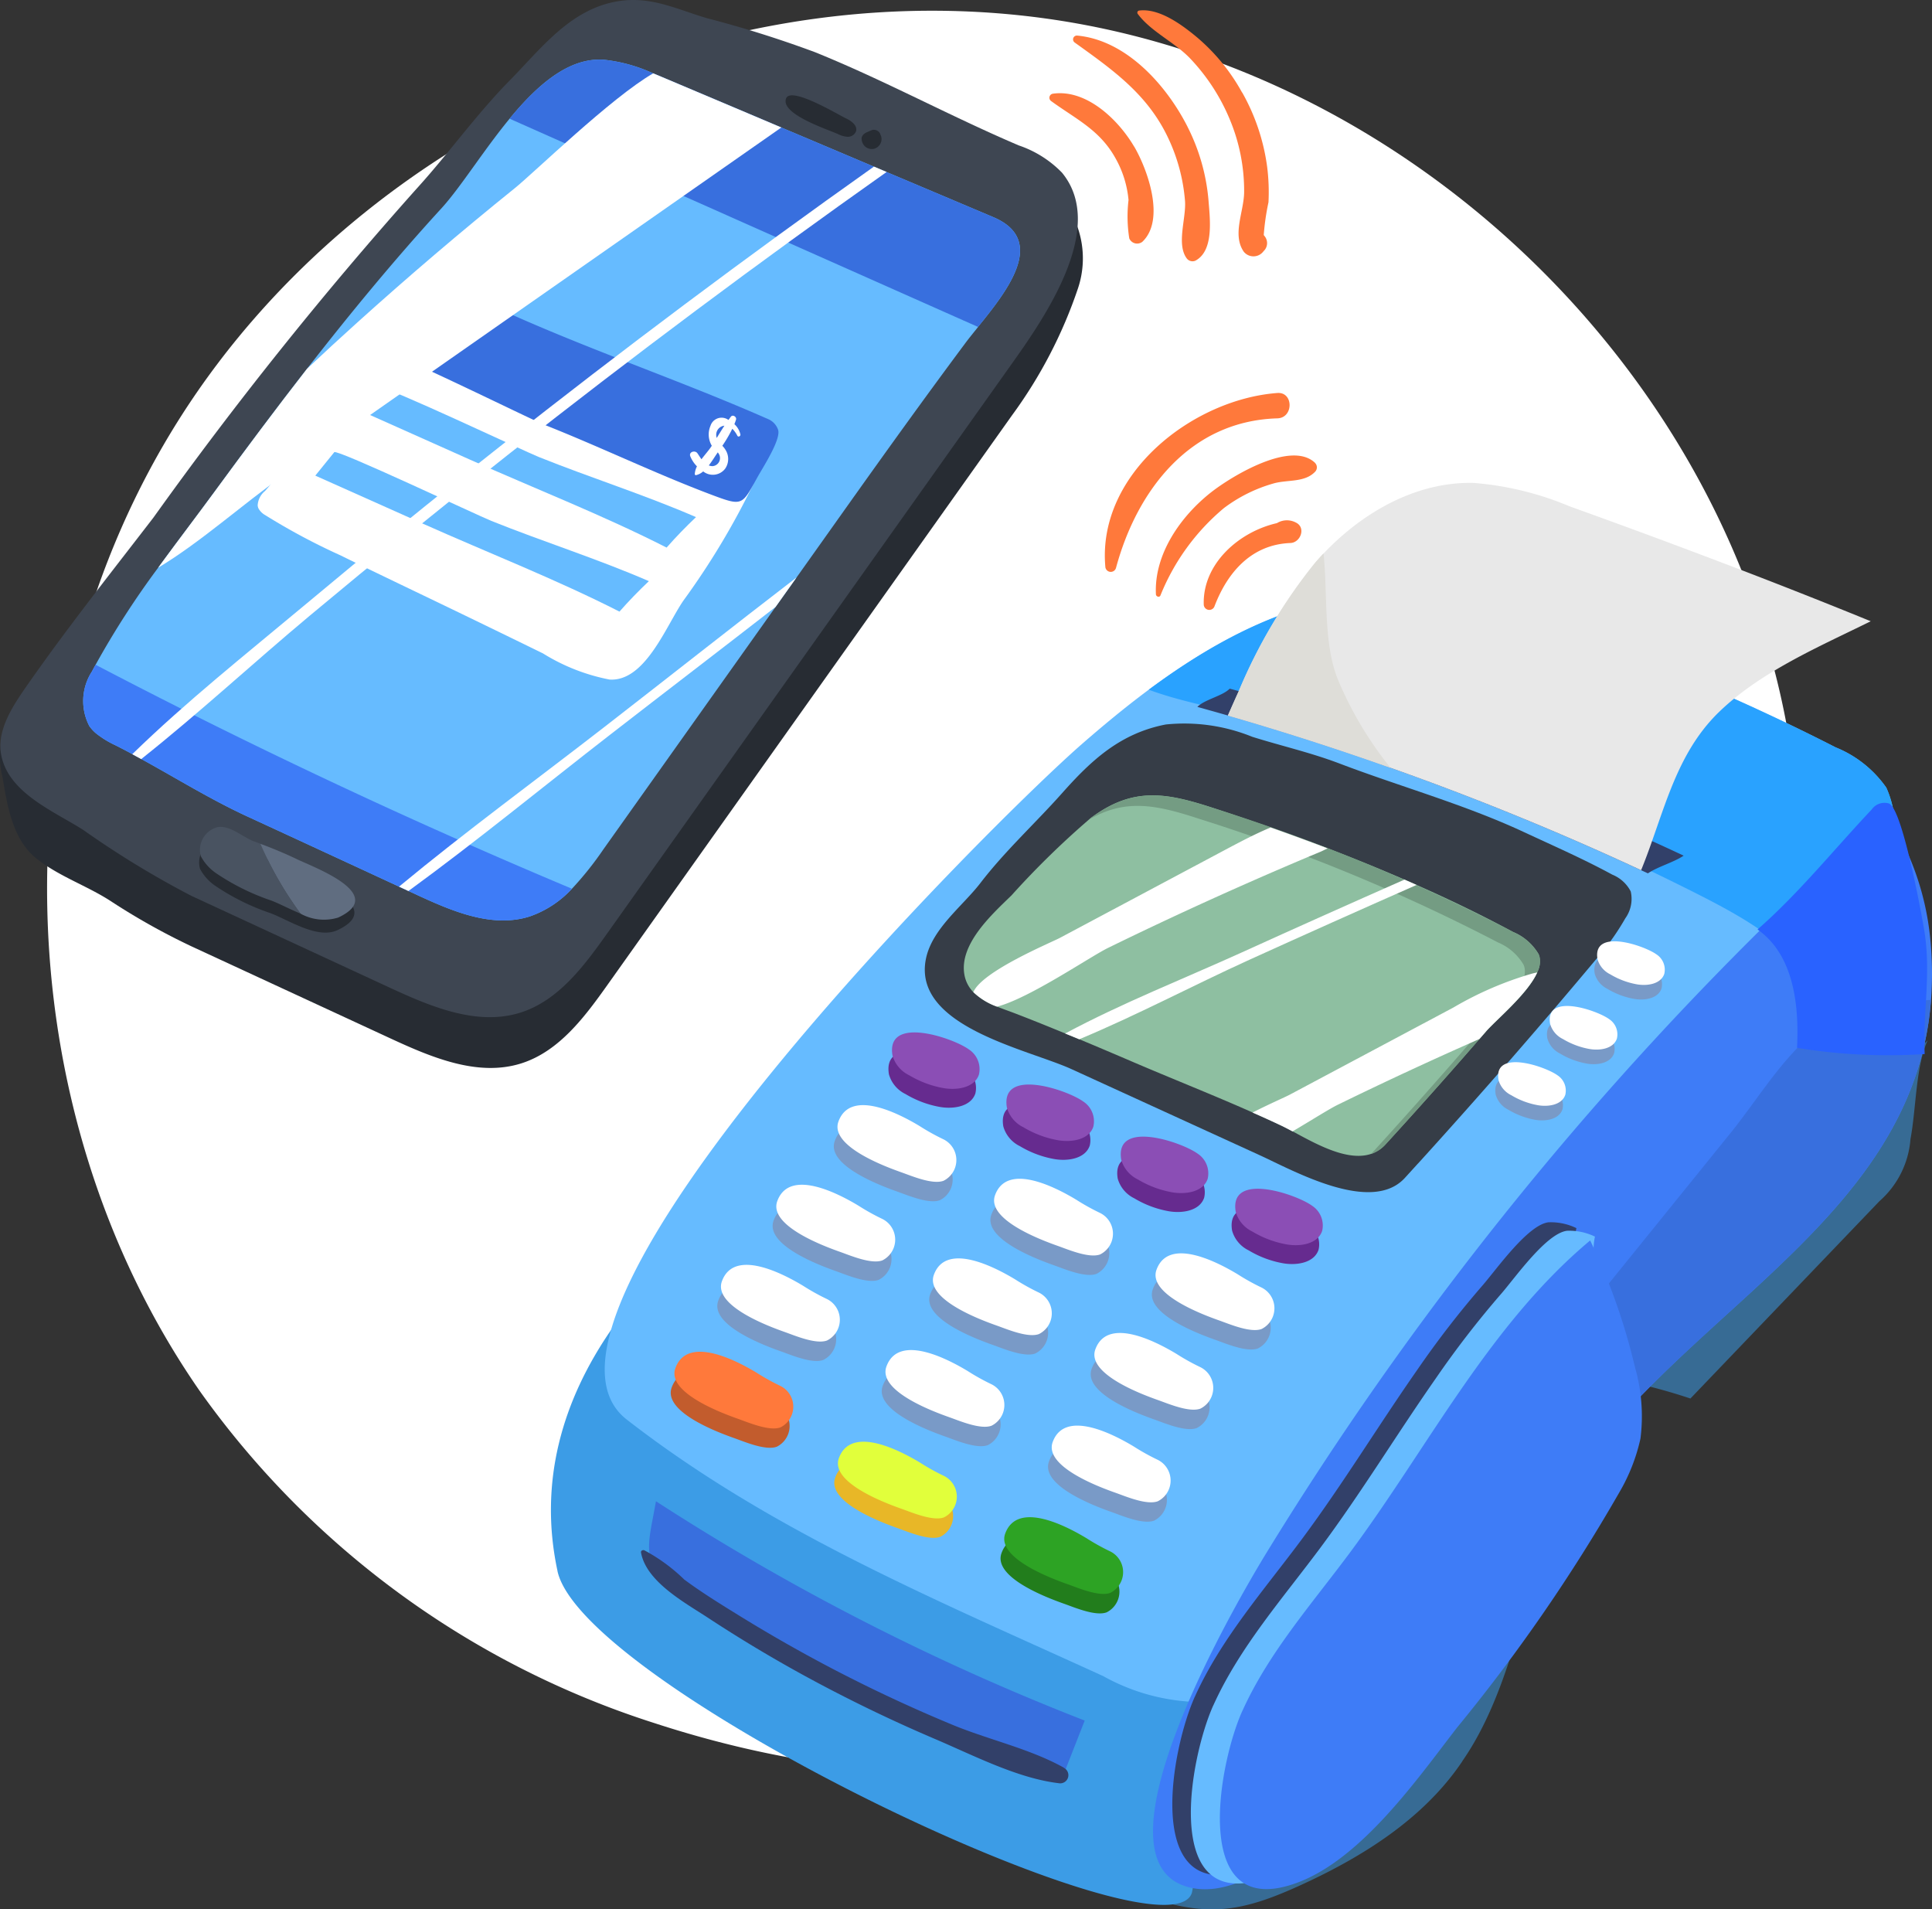 <svg xmlns="http://www.w3.org/2000/svg" xmlns:xlink="http://www.w3.org/1999/xlink" width="118.249" height="116.849" viewBox="0 0 118.249 116.849">
  <rect x="0" y="0" width="118.249" height="116.849" fill="#333333" stroke="none"/>
  <defs>
    <clipPath id="clip-path">
      <rect id="Rectangle_6857" data-name="Rectangle 6857" width="118.249" height="116.849" fill="none"/>
    </clipPath>
  </defs>
  <g id="Group_30027" data-name="Group 30027" transform="translate(8822.377 -2367.011)">
    <g id="Group_30026" data-name="Group 30026" transform="translate(-8822.377 2367.011)" clip-path="url(#clip-path)">
      <path id="Path_34830" data-name="Path 34830" d="M19.209,86.706c-12-17.313-12.47-41.856-1.145-59.616S51.839-.6,72.6,2.977s38.6,20.439,43.328,40.965c4.372,18.962-2.662,40.008-17.258,52.8C83.547,110,65.891,113.2,47.027,107.041A54.431,54.431,0,0,1,19.209,86.706" transform="translate(-6.997 -1.596)" fill="#fff"/>
      <path id="Path_34831" data-name="Path 34831" d="M355.978,224.249a5.626,5.626,0,0,1-1.9,3.79l-11.568,12.077a34.5,34.5,0,0,0-4.975-1.262c3.844-2.988,6.9-6.856,9.914-10.684,2.864-3.635,6.373-6.666,9.583-9.976-.735,1.582-.7,4.165-1.055,6.055" transform="translate(-239.047 -154.527)" fill="#376b94"/>
      <path id="Path_34832" data-name="Path 34832" d="M260.5,327.247c3.229-4.629,4.209-11.78,5.887-17.139.11-.353-2.086-.227-2.357-.1-.524.245-1.045,1.813-1.373,2.265-1.671,2.3-3.079,4.817-4.7,7.156a63.973,63.973,0,0,1-10.613,12.3c-1.784,1.528-4.438,2.01-5.876,3.911,3.538,1.127,5.576.805,9.009-.75,3.824-1.732,7.638-4.082,10.028-7.641" transform="translate(-171.003 -219.459)" fill="#376b94"/>
      <path id="Path_34833" data-name="Path 34833" d="M115.955,290.832c1.535,7.14,37.378,24.167,38.83,19.7a25.487,25.487,0,0,0,.5-4.011,66.207,66.207,0,0,1,1.949-7.631,7.87,7.87,0,0,0,.418-2.788c-.272-2.871-3.318-3.877-5.754-4.637-7.664-2.39-14-8.1-20.273-13.476-1.726-1.478-10.4-4.75-12.285-2.055-3.114,4.453-4.545,9.481-3.382,14.9" transform="translate(-81.836 -194.69)" fill="#3c9ce6"/>
      <path id="Path_34834" data-name="Path 34834" d="M136.577,314.881A145.051,145.051,0,0,0,162.816,328.3l-1.46,3.724c-.165.422-14.439-6.545-15.7-7.229q-3.838-2.086-7.532-4.425c-2.6-1.65-2.056-2.6-1.549-5.493" transform="translate(-96.426 -223.002)" fill="#386fde"/>
      <path id="Path_34835" data-name="Path 34835" d="M205.5,140.931q-.214.888-.5,1.75c-1.638,4.947-4.9,9.261-8.164,13.361a377.463,377.463,0,0,1-27.3,30.643c-2.034,2.047-3.01,5.508-6.337,5.72a12.49,12.49,0,0,1-5.833-1.583c-10.1-4.618-20.333-8.835-29.173-15.707-8.013-6.238,22.171-36.364,27.845-41.325,1.314-1.146,2.681-2.279,4.1-3.334,4.351-3.229,9.207-5.749,14.532-5.855a30.488,30.488,0,0,1,10.422,2.117,131.434,131.434,0,0,1,17.093,7.263,6.962,6.962,0,0,1,3.1,2.466,6.169,6.169,0,0,1,.21,4.485" transform="translate(-89.836 -88.241)" fill="#6bf"/>
      <path id="Path_34836" data-name="Path 34836" d="M278.188,200.022c-3.867,3.545-7.935,7.047-10.813,11.386-.073.109-.142.217-.212.326-2.469,3.838-3.691,7.737-6.679,11.218-2.883,3.359-11.17,14.99-16.673,13.161-5.881-1.956,3.234-17.529,5.008-20.424a202.725,202.725,0,0,1,27.352-35.206q5.073-5.225,10.515-10.075a17,17,0,0,1,2.741,7.7,21.691,21.691,0,0,1,.05,3.773c-.6,7.875-5.74,13.053-11.288,18.143" transform="translate(-171.287 -120.685)" fill="#3e7cf7"/>
      <path id="Path_34837" data-name="Path 34837" d="M330.9,227.86c-3.867,3.545-7.935,7.047-10.813,11.386q-1.9-2.263-3.8-4.527,3.649-4.516,7.3-9.028l6.356-7.86c1.56-1.928,3.042-4.426,4.973-6.009,1.651-1.353,4.173-1.787,6.222-2.018q.523-.058,1.049-.088c-.6,7.875-5.74,13.053-11.288,18.143" transform="translate(-223.998 -148.524)" fill="#386fde"/>
      <path id="Path_34838" data-name="Path 34838" d="M247.3,285.362c1.611-3.565,4.249-6.542,6.581-9.682,2.481-3.341,4.641-6.9,7.026-10.313a58.184,58.184,0,0,1,3.983-5.154c.832-.944,2.768-3.724,4.051-3.884a3.6,3.6,0,0,1,1.712.357,3.737,3.737,0,0,0,.154,2.1,23.469,23.469,0,0,1,.273,4.36c.126,1.909.931,3.584.583,5.555a11.315,11.315,0,0,1-1.311,3.324,104.82,104.82,0,0,1-9.907,14.355c-2.547,3.284-6.3,8.732-10.635,9.764-5.556,1.324-3.949-7.6-2.511-10.784" transform="translate(-174.168 -181.525)" fill="#324069"/>
      <path id="Path_34839" data-name="Path 34839" d="M251.177,287.152c1.611-3.565,4.249-6.542,6.581-9.682,2.481-3.341,4.641-6.9,7.026-10.313A58.235,58.235,0,0,1,268.767,262c.832-.945,2.768-3.724,4.051-3.884a3.6,3.6,0,0,1,1.712.357,3.737,3.737,0,0,0,.154,2.1,23.489,23.489,0,0,1,.273,4.36c.126,1.909.931,3.584.583,5.555a11.315,11.315,0,0,1-1.311,3.324,104.832,104.832,0,0,1-9.907,14.355c-2.547,3.284-6.3,8.732-10.635,9.764-5.556,1.324-3.949-7.6-2.511-10.784" transform="translate(-176.91 -182.793)" fill="#6bf"/>
      <path id="Path_34840" data-name="Path 34840" d="M257.275,288.952c1.611-3.565,4.249-6.541,6.581-9.681,4.806-6.472,8.521-13.933,14.7-19.1a38.1,38.1,0,0,1,2.743,7.761,10.888,10.888,0,0,1,.336,4.362,11.313,11.313,0,0,1-1.311,3.324,104.856,104.856,0,0,1-9.907,14.355c-2.547,3.284-6.3,8.731-10.635,9.763-5.556,1.324-3.949-7.6-2.511-10.784" transform="translate(-181.229 -184.256)" fill="#3e7cf7"/>
      <path id="Path_34841" data-name="Path 34841" d="M286.306,140.931q-.214.888-.5,1.75-1.992,2.848-4.115,5.6c-1.789-2.489-4.584-4.032-7.322-5.411a160.232,160.232,0,0,0-28.28-11.019c-1.213-.341-3.285-.709-5.136-1.4,4.351-3.229,9.207-5.749,14.532-5.855a30.487,30.487,0,0,1,10.422,2.117A131.432,131.432,0,0,1,283,133.98a6.962,6.962,0,0,1,3.1,2.466,6.169,6.169,0,0,1,.21,4.485" transform="translate(-170.643 -88.241)" fill="#29a2ff"/>
      <path id="Path_34842" data-name="Path 34842" d="M371.074,183.365c.131-2.569-.181-5.677-2.418-7.245,2.536-2.219,4.665-4.881,6.988-7.341a.953.953,0,0,1,1.041-.374c.823.236,1.993,6.7,2.16,7.673.458,2.661-.07,5.049.042,7.666a34.45,34.45,0,0,1-7.813-.38" transform="translate(-261.086 -119.237)" fill="#2962ff"/>
      <path id="Path_34843" data-name="Path 34843" d="M224.193,178.558q5.682-6.256,11.1-12.741a15.082,15.082,0,0,0,1.573-2.249,2.043,2.043,0,0,0,.334-1.649,2.2,2.2,0,0,0-1.126-1.026c-1.782-.969-3.6-1.762-5.418-2.609-3.627-1.689-7.573-2.782-11.259-4.185-1.775-.676-3.55-1.075-5.362-1.643a11.057,11.057,0,0,0-5.293-.754c-2.789.539-4.56,2.192-6.344,4.2-1.653,1.858-3.48,3.523-5,5.5-1.086,1.413-2.956,2.793-3.334,4.632-.854,4.158,6.214,5.528,8.924,6.767l11.48,5.25c2.109.965,6.86,3.643,8.909,1.4l.813-.893" transform="translate(-137.39 -107.364)" fill="#363d47"/>
      <path id="Path_34844" data-name="Path 34844" d="M237.269,177.664v0c-.591,1.32-2.526,2.906-3.144,3.621-.13.151-.259.3-.392.449q-2.494,2.877-5.058,5.695c-.229.252-.459.507-.691.759-1.453,1.588-3.994.114-5.693-.8-.246-.13-.472-.249-.675-.347q-.88-.416-1.773-.807c-2.443-1.085-4.953-2.072-7.4-3.124-1.057-.453-2.137-.913-3.214-1.361-.288-.119-.575-.238-.861-.354-1.015-.417-2.019-.823-3-1.2-.366-.143-.771-.278-1.167-.44a4.08,4.08,0,0,1-1.448-.887,2.018,2.018,0,0,1-.543-1.058c-.34-1.869,1.687-3.7,2.874-4.852a52.4,52.4,0,0,1,4.867-4.751c2.646-1.966,4.7-1.521,7.636-.558,1.114.365,2.236.747,3.36,1.142q1.745.617,3.487,1.277c1.581.6,3.153,1.242,4.7,1.911.249.109.5.217.743.329h0c2.024.892,4.008,1.853,5.915,2.88a3.276,3.276,0,0,1,1.561,1.362,1.328,1.328,0,0,1-.09,1.11" transform="translate(-143.182 -118.153)" fill="#8ebfa1"/>
      <path id="Path_34845" data-name="Path 34845" d="M255.867,176.551a3.293,3.293,0,0,0-1.561-1.36,113.456,113.456,0,0,0-18.212-7.54c-2.934-.963-4.99-1.407-7.634.558-.052.039-.1.083-.154.123,2.286-1.351,4.218-.912,6.858-.044a113.445,113.445,0,0,1,18.212,7.54,3.294,3.294,0,0,1,1.561,1.36c.629,1.378-2.427,3.8-3.237,4.735q-2.688,3.1-5.448,6.144l-.643.706a2.079,2.079,0,0,0,.882-.582l.692-.759q2.761-3.04,5.448-6.144c.809-.934,3.866-3.357,3.237-4.735" transform="translate(-161.689 -118.151)" fill="#749c83"/>
      <path id="Path_34846" data-name="Path 34846" d="M338.066,201.29c-.755-.55-3.936-1.629-3.615.284a1.484,1.484,0,0,0,.783.933,4.788,4.788,0,0,0,1.617.609c.646.116,1.476-.011,1.688-.634a1.115,1.115,0,0,0-.474-1.193" transform="translate(-236.846 -141.986)" fill="#799ac7"/>
      <path id="Path_34847" data-name="Path 34847" d="M328.126,214.858c-.755-.55-3.936-1.629-3.614.284a1.484,1.484,0,0,0,.783.933,4.787,4.787,0,0,0,1.616.609c.646.116,1.476-.011,1.688-.634a1.115,1.115,0,0,0-.474-1.193" transform="translate(-229.807 -151.595)" fill="#799ac7"/>
      <path id="Path_34848" data-name="Path 34848" d="M317.3,226.643c-.754-.55-3.936-1.629-3.614.284a1.482,1.482,0,0,0,.783.933,4.787,4.787,0,0,0,1.616.609c.646.116,1.477-.011,1.688-.634a1.115,1.115,0,0,0-.474-1.193" transform="translate(-222.142 -159.941)" fill="#799ac7"/>
      <path id="Path_34849" data-name="Path 34849" d="M338.646,198.233c-.755-.55-3.936-1.629-3.615.284a1.483,1.483,0,0,0,.783.933,4.783,4.783,0,0,0,1.616.609c.646.116,1.476-.011,1.688-.634a1.114,1.114,0,0,0-.473-1.193" transform="translate(-237.256 -139.821)" fill="#fff"/>
      <path id="Path_34850" data-name="Path 34850" d="M328.706,211.8c-.755-.55-3.936-1.629-3.615.284a1.484,1.484,0,0,0,.783.933,4.781,4.781,0,0,0,1.617.609c.646.116,1.476-.011,1.688-.633a1.114,1.114,0,0,0-.474-1.193" transform="translate(-230.217 -149.43)" fill="#fff"/>
      <path id="Path_34851" data-name="Path 34851" d="M317.882,223.586c-.755-.55-3.936-1.629-3.614.284a1.484,1.484,0,0,0,.783.933,4.78,4.78,0,0,0,1.617.609c.646.116,1.476-.011,1.688-.633a1.115,1.115,0,0,0-.474-1.193" transform="translate(-222.552 -157.776)" fill="#fff"/>
      <path id="Path_34852" data-name="Path 34852" d="M191.064,221.537c-.976-.712-5.092-2.108-4.677.367a1.92,1.92,0,0,0,1.013,1.208,6.187,6.187,0,0,0,2.092.788c.836.151,1.911-.014,2.185-.82a1.442,1.442,0,0,0-.613-1.543" transform="translate(-131.98 -156.158)" fill="#662b8f"/>
      <path id="Path_34853" data-name="Path 34853" d="M191.813,217.582c-.976-.712-5.093-2.108-4.677.367a1.919,1.919,0,0,0,1.013,1.208,6.188,6.188,0,0,0,2.092.788c.836.151,1.911-.014,2.185-.82a1.442,1.442,0,0,0-.612-1.543" transform="translate(-132.511 -153.357)" fill="#8b4eb5"/>
      <path id="Path_34854" data-name="Path 34854" d="M179.968,237.165c-1.083-.655-4.237-2.393-5-.294-.547,1.513,2.921,2.777,3.857,3.108.621.22,1.9.766,2.574.517a1.416,1.416,0,0,0-.006-2.54,13.5,13.5,0,0,1-1.428-.792" transform="translate(-123.876 -167.043)" fill="#799ac7"/>
      <path id="Path_34855" data-name="Path 34855" d="M180.74,233.089c-1.083-.655-4.237-2.393-5-.294-.547,1.513,2.921,2.777,3.857,3.108.621.22,1.9.766,2.574.517a1.416,1.416,0,0,0-.006-2.54,13.443,13.443,0,0,1-1.428-.792" transform="translate(-124.423 -164.156)" fill="#fff"/>
      <path id="Path_34856" data-name="Path 34856" d="M212.816,252.614c-1.083-.655-4.237-2.393-5-.294-.547,1.513,2.921,2.777,3.857,3.108.621.22,1.9.766,2.574.517a1.416,1.416,0,0,0-.006-2.54,13.449,13.449,0,0,1-1.428-.792" transform="translate(-147.139 -177.984)" fill="#799ac7"/>
      <path id="Path_34857" data-name="Path 34857" d="M213.589,248.538c-1.083-.655-4.237-2.393-5-.294-.547,1.513,2.921,2.777,3.857,3.108.621.22,1.9.766,2.574.517a1.416,1.416,0,0,0-.006-2.54,13.446,13.446,0,0,1-1.428-.792" transform="translate(-147.687 -175.098)" fill="#fff"/>
      <path id="Path_34858" data-name="Path 34858" d="M246.681,268.255c-1.083-.655-4.237-2.393-5-.294-.547,1.513,2.921,2.777,3.857,3.108.621.22,1.9.766,2.574.517a1.416,1.416,0,0,0-.006-2.54,13.5,13.5,0,0,1-1.428-.792" transform="translate(-171.123 -189.061)" fill="#799ac7"/>
      <path id="Path_34859" data-name="Path 34859" d="M247.454,264.179c-1.083-.655-4.237-2.393-5-.294-.547,1.513,2.921,2.777,3.857,3.108.621.22,1.9.766,2.574.517a1.416,1.416,0,0,0-.006-2.54,13.445,13.445,0,0,1-1.428-.792" transform="translate(-171.67 -186.175)" fill="#fff"/>
      <path id="Path_34860" data-name="Path 34860" d="M167.137,253.865c-1.083-.655-4.237-2.393-5-.294-.547,1.513,2.921,2.777,3.857,3.108.621.22,1.9.766,2.574.517a1.416,1.416,0,0,0-.006-2.54,13.446,13.446,0,0,1-1.428-.792" transform="translate(-114.789 -178.87)" fill="#799ac7"/>
      <path id="Path_34861" data-name="Path 34861" d="M167.909,249.789c-1.083-.655-4.237-2.393-5-.294-.547,1.513,2.921,2.777,3.857,3.108.621.22,1.9.766,2.574.517a1.416,1.416,0,0,0-.006-2.54,13.5,13.5,0,0,1-1.428-.792" transform="translate(-115.336 -175.984)" fill="#fff"/>
      <path id="Path_34862" data-name="Path 34862" d="M199.985,269.314c-1.083-.655-4.237-2.393-5-.294-.547,1.513,2.921,2.777,3.857,3.108.621.22,1.9.766,2.574.517a1.416,1.416,0,0,0-.006-2.54,13.448,13.448,0,0,1-1.428-.792" transform="translate(-138.052 -189.811)" fill="#799ac7"/>
      <path id="Path_34863" data-name="Path 34863" d="M200.758,265.238c-1.083-.655-4.237-2.393-5-.294-.547,1.513,2.921,2.777,3.857,3.108.621.22,1.9.766,2.574.517a1.416,1.416,0,0,0-.006-2.54,13.443,13.443,0,0,1-1.428-.792" transform="translate(-138.6 -186.925)" fill="#fff"/>
      <path id="Path_34864" data-name="Path 34864" d="M233.851,284.955c-1.083-.655-4.237-2.393-5-.294-.546,1.513,2.921,2.777,3.857,3.108.621.22,1.9.766,2.574.517a1.416,1.416,0,0,0-.006-2.54,13.513,13.513,0,0,1-1.428-.792" transform="translate(-162.036 -200.889)" fill="#799ac7"/>
      <path id="Path_34865" data-name="Path 34865" d="M234.623,280.879c-1.083-.655-4.237-2.393-5-.294-.547,1.513,2.921,2.777,3.857,3.108.621.22,1.9.766,2.574.517a1.416,1.416,0,0,0-.006-2.54,13.508,13.508,0,0,1-1.428-.792" transform="translate(-162.583 -198.002)" fill="#fff"/>
      <path id="Path_34866" data-name="Path 34866" d="M155.529,270.666c-1.083-.655-4.237-2.393-5-.294-.547,1.513,2.921,2.777,3.857,3.108.621.22,1.9.766,2.574.517a1.416,1.416,0,0,0-.006-2.54,13.5,13.5,0,0,1-1.428-.792" transform="translate(-106.568 -190.769)" fill="#799ac7"/>
      <path id="Path_34867" data-name="Path 34867" d="M156.3,266.59c-1.083-.655-4.237-2.393-5-.294-.547,1.513,2.921,2.777,3.857,3.108.621.22,1.9.766,2.574.517a1.416,1.416,0,0,0-.006-2.54,13.434,13.434,0,0,1-1.428-.792" transform="translate(-107.115 -187.882)" fill="#fff"/>
      <path id="Path_34868" data-name="Path 34868" d="M190.024,288.538c-1.083-.655-4.237-2.393-5-.294-.547,1.513,2.921,2.777,3.857,3.108.621.22,1.9.766,2.574.517a1.416,1.416,0,0,0-.006-2.54,13.454,13.454,0,0,1-1.428-.792" transform="translate(-130.998 -203.426)" fill="#799ac7"/>
      <path id="Path_34869" data-name="Path 34869" d="M190.8,284.462c-1.083-.655-4.237-2.393-5-.294-.547,1.513,2.921,2.777,3.857,3.108.621.22,1.9.766,2.574.517a1.416,1.416,0,0,0-.006-2.54,13.5,13.5,0,0,1-1.428-.792" transform="translate(-131.545 -200.539)" fill="#fff"/>
      <path id="Path_34870" data-name="Path 34870" d="M224.906,304.372c-1.083-.655-4.237-2.393-5-.294-.547,1.513,2.921,2.777,3.857,3.108.621.22,1.9.766,2.574.517a1.416,1.416,0,0,0-.006-2.54,13.454,13.454,0,0,1-1.428-.792" transform="translate(-155.702 -214.64)" fill="#799ac7"/>
      <path id="Path_34871" data-name="Path 34871" d="M225.678,300.3c-1.083-.655-4.237-2.393-5-.294-.547,1.513,2.921,2.777,3.857,3.108.621.22,1.9.766,2.574.517a1.416,1.416,0,0,0-.006-2.54,13.454,13.454,0,0,1-1.428-.792" transform="translate(-156.248 -211.753)" fill="#fff"/>
      <path id="Path_34872" data-name="Path 34872" d="M145.761,288.871c-1.083-.655-4.237-2.393-5-.294-.547,1.513,2.921,2.777,3.857,3.108.621.22,1.9.766,2.574.517a1.416,1.416,0,0,0-.006-2.54,13.462,13.462,0,0,1-1.428-.792" transform="translate(-99.65 -203.662)" fill="#c25c2d"/>
      <path id="Path_34873" data-name="Path 34873" d="M146.534,284.8c-1.083-.655-4.237-2.393-5-.294-.547,1.513,2.921,2.777,3.857,3.108.621.22,1.9.766,2.574.517a1.416,1.416,0,0,0-.006-2.54,13.442,13.442,0,0,1-1.428-.792" transform="translate(-100.198 -200.775)" fill="#ff793b"/>
      <path id="Path_34874" data-name="Path 34874" d="M180.063,307.762c-1.083-.655-4.237-2.393-5-.294-.547,1.513,2.921,2.777,3.857,3.108.621.22,1.9.766,2.574.517a1.416,1.416,0,0,0-.006-2.54,13.514,13.514,0,0,1-1.428-.792" transform="translate(-123.943 -217.041)" fill="#e8b727"/>
      <path id="Path_34875" data-name="Path 34875" d="M180.836,303.686c-1.083-.655-4.237-2.393-5-.294-.547,1.513,2.921,2.777,3.857,3.108.621.22,1.9.766,2.574.517a1.416,1.416,0,0,0-.006-2.54,13.448,13.448,0,0,1-1.428-.792" transform="translate(-124.491 -214.154)" fill="#e1ff3b"/>
      <path id="Path_34876" data-name="Path 34876" d="M214.944,323.6c-1.083-.655-4.237-2.393-5-.294-.547,1.513,2.921,2.777,3.857,3.108.621.22,1.9.766,2.574.517a1.416,1.416,0,0,0-.006-2.54,13.5,13.5,0,0,1-1.428-.792" transform="translate(-148.646 -228.255)" fill="#227d1c"/>
      <path id="Path_34877" data-name="Path 34877" d="M215.717,319.52c-1.083-.655-4.237-2.393-5-.294-.547,1.513,2.921,2.777,3.857,3.108.621.22,1.9.766,2.574.517a1.416,1.416,0,0,0-.006-2.54,13.516,13.516,0,0,1-1.428-.792" transform="translate(-149.194 -225.368)" fill="#2da324"/>
      <path id="Path_34878" data-name="Path 34878" d="M215.059,232.467c-.976-.712-5.092-2.108-4.677.367a1.92,1.92,0,0,0,1.013,1.208,6.191,6.191,0,0,0,2.092.788c.836.151,1.91-.014,2.185-.82a1.442,1.442,0,0,0-.613-1.543" transform="translate(-148.974 -163.899)" fill="#662b8f"/>
      <path id="Path_34879" data-name="Path 34879" d="M215.808,228.512c-.976-.712-5.092-2.108-4.677.367a1.92,1.92,0,0,0,1.013,1.208,6.188,6.188,0,0,0,2.092.788c.836.151,1.911-.014,2.185-.82a1.442,1.442,0,0,0-.613-1.543" transform="translate(-149.504 -161.098)" fill="#8b4eb5"/>
      <path id="Path_34880" data-name="Path 34880" d="M239.054,243.4c-.976-.712-5.092-2.108-4.677.367a1.92,1.92,0,0,0,1.013,1.208,6.187,6.187,0,0,0,2.092.788c.836.151,1.911-.014,2.185-.82a1.443,1.443,0,0,0-.613-1.543" transform="translate(-165.967 -171.64)" fill="#662b8f"/>
      <path id="Path_34881" data-name="Path 34881" d="M239.8,239.441c-.976-.712-5.092-2.108-4.677.367a1.92,1.92,0,0,0,1.013,1.208,6.188,6.188,0,0,0,2.092.788c.836.151,1.911-.014,2.185-.82a1.442,1.442,0,0,0-.613-1.543" transform="translate(-166.498 -168.838)" fill="#8b4eb5"/>
      <path id="Path_34882" data-name="Path 34882" d="M263.048,254.326c-.976-.712-5.092-2.108-4.677.367a1.92,1.92,0,0,0,1.013,1.208,6.187,6.187,0,0,0,2.092.788c.836.151,1.911-.014,2.185-.82a1.443,1.443,0,0,0-.613-1.543" transform="translate(-182.96 -179.38)" fill="#662b8f"/>
      <path id="Path_34883" data-name="Path 34883" d="M263.8,250.371c-.976-.712-5.092-2.108-4.677.367a1.919,1.919,0,0,0,1.013,1.208,6.189,6.189,0,0,0,2.092.788c.836.151,1.91-.014,2.185-.82a1.442,1.442,0,0,0-.613-1.543" transform="translate(-183.491 -176.579)" fill="#8b4eb5"/>
      <path id="Path_34884" data-name="Path 34884" d="M225.845,174.833c-.227.111-.4.2-.493.233q-2.132.889-4.247,1.822-4.389,1.931-8.7,4.04c-1.114.547-4.822,3.087-6.791,3.592a4.076,4.076,0,0,1-1.448-.888c.537-1.278,4.685-3,5.289-3.316l10.03-5.343c.943-.5,1.89-1.006,2.874-1.417q1.745.617,3.488,1.277" transform="translate(-144.592 -122.914)" fill="#fff"/>
      <path id="Path_34885" data-name="Path 34885" d="M280.154,203.962c-.591,1.32-2.526,2.906-3.144,3.621-.13.151-.259.3-.392.449q-4.379,1.928-8.671,4.027c-.514.251-1.577.927-2.77,1.631-.246-.13-.472-.25-.675-.347q-.88-.416-1.773-.807c1.037-.53,2-.945,2.268-1.089l10.033-5.343a20.988,20.988,0,0,1,4.846-2.082c.093-.022.187-.045.279-.061" transform="translate(-186.067 -144.448)" fill="#fff"/>
      <path id="Path_34886" data-name="Path 34886" d="M244.921,184.812q-5.135,2.265-10.245,4.585c-3.45,1.57-6.883,3.393-10.4,4.86-.288-.119-.575-.238-.861-.354,3.471-1.862,7.232-3.339,10.795-4.955q4.972-2.259,9.974-4.464c.25.109.5.217.743.329" transform="translate(-158.221 -130.653)" fill="#fff"/>
      <path id="Path_34887" data-name="Path 34887" d="M160.35,338.427c-2.067-1.16-4.621-1.715-6.823-2.627q-3.513-1.455-6.9-3.2-3.253-1.68-6.367-3.614c-1.068-.66-2.141-1.328-3.15-2.077a10.776,10.776,0,0,0-2.446-1.79c-.088-.032-.219.021-.2.135.319,1.8,2.714,3.084,4.105,4q3.3,2.167,6.786,4.02t7.115,3.4c2.327.989,5.037,2.4,7.56,2.7a.5.5,0,0,0,.313-.94" transform="translate(-95.231 -230.243)" fill="#324069"/>
      <path id="Path_34888" data-name="Path 34888" d="M280.926,154.662c-.61.414-1.577.668-2.187,1.083-.141-.067-.28-.13-.421-.194a175.38,175.38,0,0,0-25.29-9.467c-.62-.179-1.242-.352-1.864-.526.44-.456,1.539-.663,1.978-1.116.185.047.369.1.553.148a158.535,158.535,0,0,1,25.293,9.177q.963.437,1.938.894" transform="translate(-177.878 -102.296)" fill="#324069"/>
      <path id="Path_34889" data-name="Path 34889" d="M296.9,109.744c-3.125,1.545-6.657,3.047-9.218,5.488-2.312,2.2-3.148,5.083-4.167,7.964-.208.595-.429,1.194-.67,1.783q-7.513-3.494-15.332-6.264l0,0q-4.927-1.747-9.956-3.2c.221-.5.441-1,.667-1.494a32.291,32.291,0,0,1,4.659-7.837c.17-.2.348-.4.529-.587,2.42-2.554,5.718-4.414,9.205-4.317a19,19,0,0,1,5.84,1.427c6.218,2.238,12.326,4.538,18.445,7.038" transform="translate(-182.4 -71.724)" fill="#e8e8e8"/>
      <path id="Path_34890" data-name="Path 34890" d="M267.507,129.2q-4.927-1.747-9.956-3.2c.221-.5.441-1,.667-1.494a32.275,32.275,0,0,1,4.659-7.837c.17-.2.348-.4.529-.587.266,2.471-.031,5.514.9,7.763a22.384,22.384,0,0,0,3.2,5.354" transform="translate(-182.4 -82.211)" fill="#deddd8"/>
      <path id="Path_34891" data-name="Path 34891" d="M258.134,109.268a1.168,1.168,0,0,0-1.162.034c-2.319.525-4.554,2.485-4.48,4.981a.34.34,0,0,0,.665.09c.8-2.087,2.274-3.763,4.638-3.854.621-.024.971-.942.339-1.251" transform="translate(-178.816 -77.287)" fill="#ff793b"/>
      <path id="Path_34892" data-name="Path 34892" d="M252.206,95.992c-1.46-1.41-5.1.807-6.346,1.778-1.871,1.463-3.52,3.792-3.4,6.262.007.135.206.214.274.074a13.555,13.555,0,0,1,3.883-5.348,9.184,9.184,0,0,1,3.066-1.519c.853-.234,1.882-.041,2.519-.709a.385.385,0,0,0,0-.537" transform="translate(-171.711 -67.659)" fill="#ff793b"/>
      <path id="Path_34893" data-name="Path 34893" d="M242.3,82.418c-5.18.387-11.027,4.94-10.53,10.622a.333.333,0,0,0,.652.088c1.286-4.772,4.54-9,9.879-9.158,1-.03.991-1.626,0-1.552" transform="translate(-164.118 -58.367)" fill="#ff793b"/>
      <path id="Path_34894" data-name="Path 34894" d="M25.664,23.571C29.343,19.494,33.651,12.38,40,12.79c7.353.474,14.433,3.983,21.355,6.462a8.563,8.563,0,0,1,3.756,2.125,5.774,5.774,0,0,1,.87,5.308,28.509,28.509,0,0,1-4.044,7.783L37.181,69.32c-1.4,1.971-2.959,4.062-5.262,4.8-2.649.844-5.474-.347-8-1.514L11.758,66.98a41.012,41.012,0,0,1-5.024-2.815c-1.44-.925-3.141-1.493-4.507-2.581C.768,60.422.443,58.348.157,56.612a4.785,4.785,0,0,1,.092-2.759c.77-1.685,3.041-2.293,4.315-3.53,1.868-1.814,3.331-4.388,4.871-6.489A239.111,239.111,0,0,1,25.542,23.705l.122-.134" transform="translate(0 -9.046)" fill="#272c33"/>
      <path id="Path_34895" data-name="Path 34895" d="M61.946,22.312,37.187,57.166c-1.4,1.971-2.959,4.062-5.263,4.8-2.649.844-5.474-.347-8-1.514L11.764,54.825a57.216,57.216,0,0,1-6.622-4.037C3.38,49.663.605,48.549.135,46.246c-.3-1.468.6-2.887,1.449-4.118,2.5-3.6,5.188-6.98,7.858-10.449A239.068,239.068,0,0,1,25.549,11.551l.121-.134c1.907-2.114,3.564-4.443,5.564-6.476C33.187,2.956,34.973.535,37.906.071c2.02-.32,3.588.508,5.428,1.045a68.047,68.047,0,0,1,6.6,2.077C54.176,4.906,58.2,7.108,62.408,8.9a6.66,6.66,0,0,1,2.641,1.663c2.793,3.379-1.1,8.933-3.1,11.745" transform="translate(-0.053 0)" fill="#3e4652"/>
      <path id="Path_34896" data-name="Path 34896" d="M72.184,28.858c-.289.359-.561.693-.781.989-2.476,3.324-4.913,6.716-7.323,10.108q-1.505,2.12-3.011,4.238c-.427.6-.854,1.2-1.281,1.8q-5.265,7.413-10.532,14.825a20.158,20.158,0,0,1-1.932,2.422,6.359,6.359,0,0,1-2.581,1.693c-2.276.725-4.7-.3-6.865-1.3-.187-.087-.371-.174-.558-.257h0l-.577-.268q-4.647-2.154-9.3-4.3c-2.25-1.04-4.32-2.327-6.474-3.508-.182-.1-.362-.2-.547-.3q-.506-.273-1.019-.533a5.916,5.916,0,0,1-1.209-.74,2.374,2.374,0,0,1-.408-.446,3.313,3.313,0,0,1,.159-3.336c.072-.139.148-.279.226-.416A52.336,52.336,0,0,1,22,43.591l.243-.335c1.047-1.428,2.126-2.841,3.2-4.306,1.852-2.527,3.733-5.05,5.667-7.533,2.606-3.348,5.305-6.622,8.155-9.741.036-.038.071-.075.106-.116,1.178-1.305,2.556-3.531,4.139-5.449,1.683-2.045,3.6-3.74,5.735-3.61a9.621,9.621,0,0,1,3.049.837c.181.073.358.148.539.224q2.678,1.13,5.354,2.262.976.412,1.951.827,1.282.54,2.565,1.083l3.1,1.312c.256.109.515.217.774.328q3.266,1.379,6.534,2.761c3.34,1.413.83,4.541-.935,6.723" transform="translate(-12.319 -8.848)" fill="#6bf"/>
      <path id="Path_34897" data-name="Path 34897" d="M47.324,153.145a6.357,6.357,0,0,1-2.581,1.693c-2.276.725-4.7-.3-6.864-1.3-.187-.087-.372-.174-.559-.257h0l-.577-.268q-4.648-2.154-9.3-4.3c-2.25-1.04-4.32-2.327-6.474-3.508-.182-.1-.362-.2-.547-.3-.337-.182-.677-.361-1.019-.533a5.889,5.889,0,0,1-1.208-.74,2.365,2.365,0,0,1-.408-.446,3.313,3.313,0,0,1,.159-3.336c.073-.139.148-.279.226-.416q14.279,7.469,29.155,13.708" transform="translate(-12.32 -98.751)" fill="#3e7cf7"/>
      <path id="Path_34898" data-name="Path 34898" d="M135.576,28.858,106.9,16.111c1.683-2.045,3.6-3.74,5.735-3.61a9.621,9.621,0,0,1,3.049.837c.181.073.358.148.539.224q2.678,1.13,5.354,2.262.976.412,1.952.827,1.282.54,2.565,1.083l3.1,1.312c.256.109.515.217.774.328q3.266,1.379,6.534,2.761c3.34,1.413.83,4.541-.935,6.723" transform="translate(-75.711 -8.848)" fill="#386fde"/>
      <path id="Path_34899" data-name="Path 34899" d="M54.04,81.04a1.212,1.212,0,0,1,.447-.895A19.876,19.876,0,0,0,55.8,78.5q3.236-3.881,6.461-7.772a154.828,154.828,0,0,1,22.116,8.994A46.592,46.592,0,0,1,80.1,86.846c-1.05,1.525-2.338,4.981-4.526,4.836a12.031,12.031,0,0,1-4.073-1.6q-2.568-1.256-5.142-2.5c-2.42-1.17-4.85-2.322-7.263-3.506a39.165,39.165,0,0,1-4.585-2.451,1.082,1.082,0,0,1-.421-.413.563.563,0,0,1-.048-.176" transform="translate(-38.269 -50.094)" fill="#fff"/>
      <path id="Path_34900" data-name="Path 34900" d="M76.014,82.83l1.164-1.437c.162-.2,8.75,3.859,9.619,4.207,3.179,1.276,6.506,2.325,9.637,3.685-.615.582-1.239,1.224-1.8,1.865-3.875-1.973-8.028-3.593-12.012-5.372l-6.6-2.948" transform="translate(-53.834 -57.638)" fill="#6bf"/>
      <path id="Path_34901" data-name="Path 34901" d="M66.126,96.264l1.164-1.438c.162-.2,8.75,3.859,9.619,4.207,3.179,1.276,6.506,2.325,9.637,3.685-.615.582-1.239,1.224-1.8,1.864-3.875-1.973-8.028-3.593-12.012-5.372l-6.6-2.948" transform="translate(-46.831 -67.152)" fill="#6bf"/>
      <path id="Path_34902" data-name="Path 34902" d="M79.323,64.391c1.244-.921,2.348-3.381,3.908-3.664a3.57,3.57,0,0,1,2.115.517c5.8,2.792,11.951,4.794,17.815,7.378a1.1,1.1,0,0,1,.646.685c.158.605-.933,2.28-1.259,2.866-.96,1.724-.883,1.822-2.8,1.1-3.454-1.3-6.807-2.928-10.244-4.287-.9-.356-9.878-4.816-10.18-4.592" transform="translate(-56.177 -42.986)" fill="#386fde"/>
      <path id="Path_34903" data-name="Path 34903" d="M42.645,178.894a2.938,2.938,0,0,1-.906-1.02,1.437,1.437,0,0,1,.992-1.773c.765-.173,1.563.614,2.3.878a27.871,27.871,0,0,1,2.588,1.073c1.06.507,5.575,2.155,2.529,3.574-1.215.565-2.971-.615-4.094-1.04a14.013,14.013,0,0,1-3.408-1.692" transform="translate(-29.496 -124.7)" fill="#272c33"/>
      <path id="Path_34904" data-name="Path 34904" d="M45.208,174.332c-.736-.265-1.534-1.051-2.3-.878a1.437,1.437,0,0,0-.992,1.773,2.941,2.941,0,0,0,.906,1.02,14.01,14.01,0,0,0,3.408,1.692c.5.191,1.137.533,1.79.8a21.9,21.9,0,0,1-2.463-4.278c-.117-.043-.233-.088-.35-.13" transform="translate(-29.623 -122.825)" fill="#495361"/>
      <path id="Path_34905" data-name="Path 34905" d="M56.851,177.912c-.73-.349-1.479-.66-2.238-.943a21.9,21.9,0,0,0,2.463,4.279,2.969,2.969,0,0,0,2.3.238c3.046-1.418-1.469-3.067-2.529-3.574" transform="translate(-38.678 -125.331)" fill="#606d80"/>
      <path id="Path_34906" data-name="Path 34906" d="M73.923,35.276q-11.745,8.3-23.052,17.209-6.191,4.882-12.245,9.937C35.169,65.309,31.835,68.4,28.3,71.207c-.182-.1-.362-.2-.547-.3,3.3-3.216,6.96-6.121,10.48-9.063q5.94-4.97,12.023-9.77,11.22-8.861,22.891-17.127c.256.109.515.217.774.328" transform="translate(-19.657 -24.751)" fill="#fff"/>
      <path id="Path_34907" data-name="Path 34907" d="M108.02,121.13c-.427.6-.854,1.2-1.281,1.8-3.364,2.615-6.75,5.2-10.117,7.812-4.106,3.183-8.147,6.506-12.352,9.573h0l-.577-.268c4.095-3.39,8.408-6.541,12.6-9.794,3.914-3.036,7.8-6.108,11.73-9.127" transform="translate(-59.27 -85.786)" fill="#fff"/>
      <path id="Path_34908" data-name="Path 34908" d="M71.324,18.7q-9.838,6.872-19.669,13.75-5.465,3.82-10.928,7.639C38.421,41.7,35.8,44.069,33.185,45.64l.243-.336c1.046-1.428,2.126-2.841,3.2-4.306,1.852-2.527,3.733-5.05,5.667-7.533q1.517-1.428,3.066-2.823,4.708-4.246,9.645-8.225c1.126-.9,5.9-5.548,8.474-7.031.18.072.358.148.539.224q2.678,1.13,5.354,2.262.976.412,1.951.827" transform="translate(-23.502 -10.897)" fill="#fff"/>
      <path id="Path_34909" data-name="Path 34909" d="M167.919,22.312a1.579,1.579,0,0,0,.638.2.538.538,0,0,0,.532-.332c.108-.356-.289-.644-.624-.8-.506-.241-3.37-1.975-3.657-1.212-.361.959,2.589,1.906,3.111,2.152" transform="translate(-116.697 -14.141)" fill="#272c33"/>
      <path id="Path_34910" data-name="Path 34910" d="M181.915,27.578a.547.547,0,0,0-.026-.05.7.7,0,0,0-.04-.108.433.433,0,0,0-.49-.194l-.309.133c-.16.069-.348.223-.319.427a.645.645,0,0,0,.289.506.628.628,0,0,0,.482.076.618.618,0,0,0,.413-.79" transform="translate(-127.993 -19.266)" fill="#272c33"/>
      <path id="Path_34911" data-name="Path 34911" d="M225.3,22.815c-.954-1.627-2.909-3.531-4.973-3.234a.249.249,0,0,0-.117.441c1.505,1.1,2.969,1.757,3.931,3.473a6.355,6.355,0,0,1,.818,2.593,8.534,8.534,0,0,0,.046,2.348.522.522,0,0,0,.8.208c1.42-1.344.329-4.408-.5-5.829" transform="translate(-155.887 -13.846)" fill="#ff793b"/>
      <path id="Path_34912" data-name="Path 34912" d="M232.086,13.046c-1.283-2.533-3.735-5.3-6.749-5.584a.234.234,0,0,0-.171.416c2.335,1.678,4.479,3.169,5.744,5.875a11.052,11.052,0,0,1,1.019,3.826c.082,1.051-.543,2.657.112,3.527a.444.444,0,0,0,.517.135c1.144-.6.9-2.526.813-3.646a12.207,12.207,0,0,0-1.286-4.548" transform="translate(-159.4 -5.284)" fill="#ff793b"/>
      <path id="Path_34913" data-name="Path 34913" d="M244.971,7.194a12,12,0,0,0-2.733-3.358c-.909-.76-2.323-1.823-3.574-1.66a.128.128,0,0,0-.083.2c.8,1.088,2.278,1.743,3.226,2.748a12.173,12.173,0,0,1,2.4,3.691,11.323,11.323,0,0,1,.888,4.491c-.021,1.2-.742,2.587-.022,3.628a.762.762,0,0,0,1.194-.011l.1-.114a.674.674,0,0,0-.008-.813l-.064-.082a14.819,14.819,0,0,1,.29-2.007,12.249,12.249,0,0,0-.084-2.186,12.642,12.642,0,0,0-1.523-4.529" transform="translate(-168.947 -1.529)" fill="#ff793b"/>
      <path id="Path_34914" data-name="Path 34914" d="M147.457,87.71c.037-.092.071-.185.1-.278.055-.17-.2-.333-.314-.183-.052.066-.1.137-.148.2a.712.712,0,0,0-1.1.358,1.351,1.351,0,0,0,.08,1.22c-.015.023-.029.047-.045.07-.156.232-.387.488-.587.757-.089-.122-.168-.252-.248-.366-.143-.206-.541-.086-.437.184a1.892,1.892,0,0,0,.409.617,1.176,1.176,0,0,0-.133.474.066.066,0,0,0,.083.063,1.037,1.037,0,0,0,.431-.228.949.949,0,0,0,1.344-.166,1.043,1.043,0,0,0,.013-1.167,1.251,1.251,0,0,0-.185-.235,8.45,8.45,0,0,0,.61-1.042,1.613,1.613,0,0,1,.308.425c.058.109.206.029.187-.079a1.2,1.2,0,0,0-.37-.629m-.964,1.8a.493.493,0,0,1-.374.771.641.641,0,0,1-.225-.045c.2-.26.377-.552.53-.77l.02-.029a.619.619,0,0,1,.049.072m-.145-1.14a.554.554,0,0,1,.5-.563c-.161.246-.316.5-.47.749a.72.72,0,0,1-.031-.186" transform="translate(-102.509 -61.748)" fill="#fff"/>
    </g>
  </g>
</svg>
